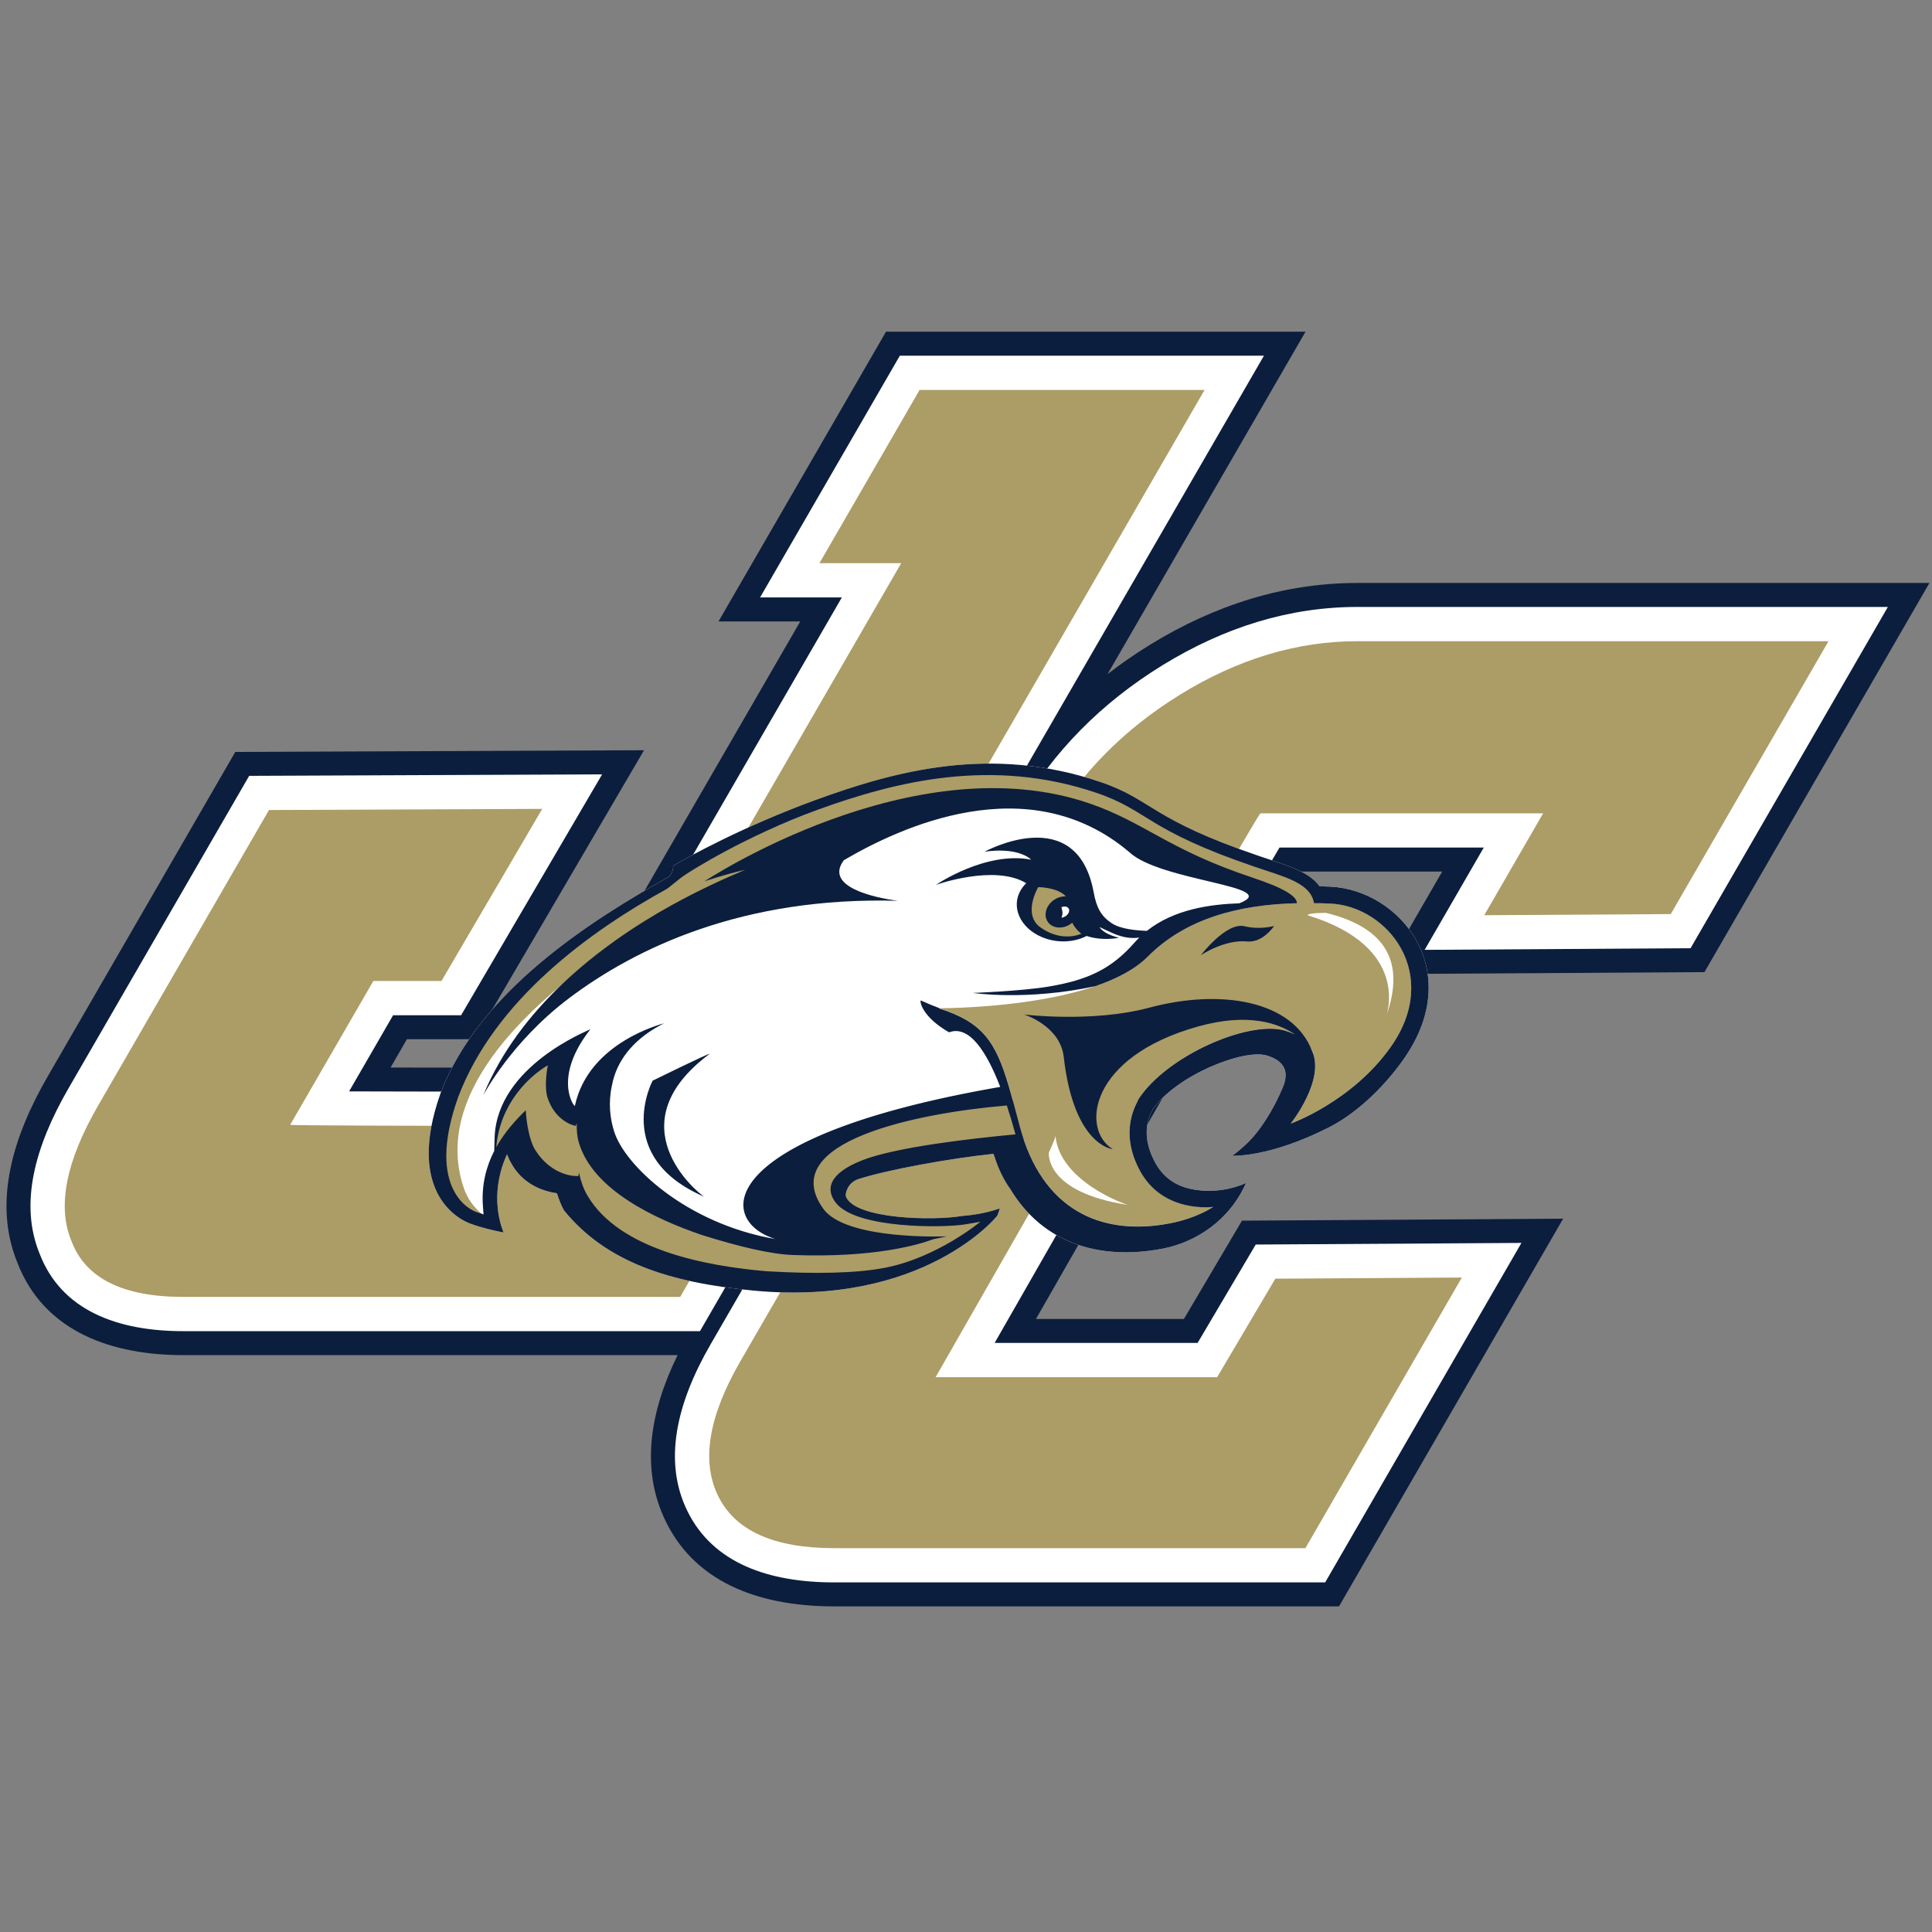 <?xml version="1.0" encoding="UTF-8"?>
<svg width="200px" height="200px" viewBox="0 0 200 200" version="1.1" xmlns="http://www.w3.org/2000/svg" xmlns:xlink="http://www.w3.org/1999/xlink">
    <rect x="0" y="0" width="200" height="200" fill="#808080" stroke="none"/>
    <!-- Generator: Sketch 54.1 (76490) - https://sketchapp.com -->
    <title>juniata</title>
    <desc>Created with Sketch.</desc>
    <g id="juniata" stroke="none" stroke-width="1" fill="none" fill-rule="evenodd">
        <g id="juniata_BGL">
            <g id="juniata" transform="translate(0, 34)">
                <g id="g10" transform="translate(100.112, 66.299) scale(-1, 1) rotate(-180) translate(-100.112, -66.299) translate(0.224, 0.305)">
                    <g id="g12" transform="translate(0.404, 0)">
                        <path d="M55.302,55.766 L55.507,55.766 L82.216,101.964 L73.752,101.964 L91.091,131.955 L134.518,131.955 L114.025,96.51 C115.412,97.586 116.875,98.597 118.41,99.542 C125.21,103.723 132.398,105.944 139.888,105.944 L199.106,105.944 L175.816,65.66 L142.533,65.457 L148.669,76.07 L133.241,76.07 L133.138,75.894 C129.567,69.813 120.835,54.624 106.918,30.285 L106.615,29.755 L121.93,29.755 L127.943,39.932 L161.188,40.135 L137.984,0 L85.736,0 C78.627,0 71.6,2.072 68.31,8.757 C65.58,14.303 66.742,20.36 69.519,26.01 L18.342,26.01 C11.147,26.01 3.954,28.299 1.151,35.633 C-1.366,41.852 0.72,48.653 4.311,54.864 L23.73,88.454 L66.043,88.63 L48.529,58.712 L41.497,58.712 L39.803,55.782 L40.416,55.78 C43.406,55.772 51.427,55.767 55.302,55.766" id="path14" fill="#0C1E3D" fill-rule="nonzero"></path>
                        <path d="M35.51,53.315 L36.196,53.312 C40.222,53.294 50.35,53.285 56.939,53.283 L86.519,104.446 L78.054,104.446 L92.523,129.472 L130.215,129.472 L71.833,28.492 L18.342,28.492 C11.53,28.492 5.721,30.631 3.471,36.516 C1.365,41.658 2.973,47.591 6.459,53.622 L25.166,85.977 L61.703,86.13 L47.105,61.194 L40.065,61.194 L35.51,53.315" id="path16" fill="#FFFFFF"></path>
                        <path d="M85.736,2.483 C78.978,2.483 73.199,4.444 70.537,9.854 C67.976,15.057 69.438,21.087 72.94,27.143 L104.857,82.349 C108.422,88.514 113.399,93.542 119.711,97.427 C126.169,101.399 132.913,103.462 139.888,103.462 L194.804,103.462 L174.379,68.134 L146.851,67.965 L152.971,78.552 L131.824,78.552 C128.769,73.411 118.951,56.34 102.336,27.272 L123.346,27.272 L129.365,37.458 L156.87,37.626 L136.552,2.483 L85.736,2.483" id="path18" fill="#FFFFFF"></path>
                        <path d="M58.985,49.736 L92.665,107.993 L84.201,107.993 L94.569,125.926 L124.069,125.926 L69.788,32.039 L18.342,32.039 C12.1,32.039 8.247,33.952 6.784,37.782 C5.271,41.377 6.187,46.065 9.53,51.847 L27.217,82.44 L55.503,82.558 L45.073,64.74 L38.019,64.74 L29.413,49.855 C29.024,49.776 44.021,49.736 58.985,49.736" id="path20" fill="#AC9C66"></path>
                        <path d="M150.702,34.042 L134.506,6.028 L85.736,6.028 C79.494,6.028 75.488,7.824 73.719,11.419 C71.95,15.014 72.712,19.664 76.01,25.368 L107.928,80.575 C111.181,86.201 115.729,90.812 121.569,94.407 C127.539,98.079 133.647,99.916 139.888,99.916 L188.658,99.916 L172.326,71.667 L153.02,71.55 L159.118,82.098 L129.843,82.098 C129.042,81.006 117.835,61.548 96.224,23.726 C96.738,23.726 110.236,23.726 125.37,23.726 L131.395,33.924 L150.702,34.042" id="path22" fill="#AC9C66"></path>
                        <path d="M48.108,39.606 C47.218,39.907 41.217,42.53 44.98,53.129 C48.976,63.712 60.573,71.016 68.565,75.5 C68.924,75.771 69.044,76.287 69.068,76.588 L69.075,76.668 L69.143,76.71 C70.427,77.497 76.428,80.797 83.805,83.484 C92.041,86.484 101.941,89.2 113.306,85.337 C114.666,84.875 115.669,84.401 116.589,83.889 C117.494,83.385 118.318,82.844 119.332,82.238 C121.325,81.046 124.072,79.595 129.73,77.672 C131.233,77.162 132.628,76.738 133.678,76.255 C134.392,75.927 135.306,75.427 135.932,74.606 L135.978,74.546 L136.053,74.544 C136.394,74.534 136.736,74.522 137.081,74.506 C144.281,74.179 151.165,65.856 144.669,56.636 C142.352,53.347 139.464,50.872 136.985,49.607 C130.82,46.46 127,46.646 126.923,46.65 C126.923,46.65 128.42,47.691 129.476,49.051 C130.413,50.258 131.391,51.868 132.17,53.735 C132.756,55.143 132.561,56.4 130.531,57.021 C128.123,57.758 121.188,54.986 118.726,51.483 L118.648,51.329 C118.604,51.241 118.544,51.122 118.479,50.977 C118.367,50.725 118.238,50.377 118.158,49.946 C117.999,49.096 117.987,47.715 118.972,45.913 C119.912,44.194 121.338,43.517 122.507,43.244 C125.719,42.492 128.364,43.838 128.364,43.838 C126.631,39.914 123.129,37.675 119.686,37.024 C113.058,35.771 107.285,37.676 103.951,43.211 C103.367,44.008 102.729,45.214 102.264,46.723 L102.225,46.847 L102.097,46.834 C97.674,46.37 91.221,45.195 88.236,44.233 C87.076,43.858 86.847,42.66 86.942,42.425 C87.901,40.071 95.982,39.912 98.919,40.41 C100.174,40.515 101.265,40.707 102.138,40.97 L102.879,41.194 L102.624,40.464 C102.593,40.375 94.995,31.015 77.39,32.691 C68.599,33.527 62.128,35.648 57.774,40.969 C57.501,41.416 57.242,42.106 57.054,42.676 L57.024,42.767 L56.929,42.782 C54.816,43.122 53.523,44.131 52.738,45.182 C52.409,45.621 52.172,46.065 52.001,46.462 L51.855,46.801 L51.712,46.461 C50.873,44.474 50.763,42.677 50.889,41.309 C50.965,40.49 51.126,39.823 51.269,39.362 C51.31,39.229 51.357,39.094 51.403,38.971 L51.504,38.706 L51.225,38.761 C50.507,38.905 49.23,39.192 48.108,39.606" id="path24" fill="#FFFFFF" fill-rule="nonzero"></path>
                        <path d="M96.541,61.923 C96.541,61.923 112.76,61.812 118.193,67.27 C122.041,71.136 127.382,72.615 133.426,72.798 C133.441,73.694 131.314,74.848 127.494,75.879 C116.142,78.939 116.959,81.396 111.16,82.957 C93.915,87.598 81.911,77.336 81.911,77.336 C81.911,77.336 80.395,78.007 77.883,76.414 C75.639,75.478 73.189,74.492 70.49,73.006 C62.854,68.799 42.932,56.556 47.367,43.364 C48.127,40.951 50.423,39.793 50.423,39.793 C50.423,39.793 41.814,42.43 45.968,52.17 C50.568,62.567 60.715,70.416 68.624,74.774 C68.651,74.789 68.737,74.849 68.899,74.978 C69.051,75.098 69.231,75.247 69.423,75.403 C69.804,75.712 70.259,76.078 70.623,76.3 C71.107,76.618 76.934,79.88 84.639,82.686 C92.61,85.59 102.587,88.102 113.417,84.421 C114.788,83.956 115.798,83.477 116.725,82.962 C117.632,82.457 118.458,81.915 119.472,81.308 C121.455,80.122 124.193,78.675 129.841,76.756 C131.292,76.264 132.642,75.858 133.656,75.392 C134.664,74.928 135.787,74.22 135.955,72.935 L135.968,72.803 C136.338,72.794 136.711,72.781 137.086,72.764 C143.07,72.492 148.633,65.428 143.361,57.946 C139.341,52.241 132.992,49.987 132.992,49.987 C132.992,49.987 139.035,57.584 132.444,59.6 C128.699,60.747 120.147,57.018 117.226,52.507 C117.181,52.217 115.073,49.335 117.406,45.066 C119.824,40.643 124.968,41.368 124.968,41.368 C124.968,41.368 123.305,40.196 120.423,39.652 C113.613,38.364 107.846,40.874 105.332,48.394 C101.243,47.26 85.989,45.683 86.166,43.463 C86.412,40.365 92.328,39.143 101.756,40.284 L101.142,39.942 C101.142,39.942 96.157,35.718 90.719,34.671 C87.793,34.107 83.521,33.896 78.383,34.199 C72.037,34.748 63.065,36.832 59.771,42.404 C59.376,43.046 58.87,43.6 58.87,43.6 L58.312,44.469 C58.23,44.473 55.907,44.615 54.321,47.197 C53.806,48.036 53.573,48.466 53.503,49.945 C53.107,49.559 52.866,49.556 52.393,49.034 L50.648,47.048 C50.341,52.464 54.379,55.605 56.978,57.626 C53.698,50.314 59.518,50.119 59.625,50.256 C60.612,55.429 62.127,54.579 62.127,51.326 C62.127,51.116 62.134,50.906 62.147,50.697 C62.203,48.409 62.982,46.413 63.853,45.006 C66.589,40.379 78.691,33.938 93.256,37.876 C86.737,37.589 83.094,40.189 82.373,43.339 C81.387,47.64 93.332,51.875 104.216,52.404 C102.693,57.96 101.623,60.338 96.541,61.923 Z M95.917,38.136 L96.059,38.184 L95.917,38.136 L95.917,38.136 Z" id="path26" fill="#AC9C66" fill-rule="nonzero"></path>
                        <path d="M131.262,70.437 C131.262,70.437 129.824,70.014 128.199,70.408 C126.314,70.866 123.687,67.413 123.687,67.413 C123.687,67.413 126.105,69.059 128.469,68.833 C130.117,68.675 131.262,70.437 131.262,70.437" id="path28" fill="#0C1E3D"></path>
                        <path d="M113.186,70.331 C113.412,69.966 113.954,69.535 115.196,69.214 C115.195,69.213 113.513,68.848 111.859,69.403 C110.554,68.723 108.798,68.629 107.247,69.277 C104.963,70.232 103.987,72.433 105.067,74.193 C105.218,74.439 105.4,74.663 105.609,74.864 C102.312,76.862 96.259,74.692 96.259,74.692 C96.259,74.692 101.408,78.22 106.128,77.299 C104.524,78.71 101.276,78.115 101.276,78.115 C101.276,78.115 110.844,83.386 112.587,73.93 C112.887,72.3 113.366,71.453 114.444,70.729 C115.381,70.099 117.097,69.959 118.1,69.934 C120.93,72.177 124.668,72.682 127.667,72.784 C132.249,74.576 119.426,75.05 116.252,78.103 C105.797,86.921 92.464,80.609 86.724,77.243 C84.664,74.476 89.91,73.363 92.322,73.041 C76.273,73.501 65.154,68.138 58.281,62.96 C52.328,58.476 49.486,53.065 49.397,52.911 C53.065,61.811 61.257,68.376 68.979,72.63 C71.678,74.117 74.277,75.319 76.52,76.255 C74.227,75.73 72.291,75.054 72.291,75.054 C72.291,75.054 93.908,89.403 112.189,83.111 C117.868,81.156 120.398,78.293 129.015,75.452 C132.222,74.396 133.649,73.506 133.624,72.795 C127.496,72.639 122.079,71.17 118.187,67.261 C116.874,65.942 114.931,64.948 112.738,64.199 C105.628,62.666 100.095,63.505 100.095,63.505 C100.095,63.505 105.092,63.691 107.908,64.16 C112.056,64.851 114.454,66.03 116.812,68.711 C116.974,68.896 117.141,69.072 117.313,69.24 C116.616,69.129 115.698,69.185 114.575,69.686 C113.906,69.984 113.535,70.155 113.186,70.331" id="path30" fill="#0C1E3D" fill-rule="nonzero"></path>
                        <path d="M66.933,54.422 C66.933,54.422 72.839,57.323 72.827,57.193 C62.983,49.86 71.546,42.851 72.273,42.406 C62.707,46.54 66.933,54.422 66.933,54.422 Z M105.387,61.271 C105.387,61.271 112.448,60.399 118.338,61.977 C125.756,63.963 133.182,62.728 135.19,57.514 C136.602,54.522 132.987,49.978 132.987,49.978 C132.987,49.978 139.336,52.232 143.356,57.937 C148.627,65.419 143.064,72.483 137.08,72.755 C136.515,72.78 135.954,72.797 135.398,72.805 C135.2,74.046 134.099,74.736 133.11,75.191 C132.097,75.657 130.746,76.062 129.295,76.555 C123.647,78.474 120.91,79.921 118.927,81.107 C117.912,81.714 117.086,82.256 116.18,82.76 C115.252,83.277 114.242,83.754 112.871,84.22 C102.041,87.9 92.064,85.389 84.093,82.485 C76.389,79.679 70.891,76.12 70.407,75.803 C70.043,75.58 69.588,75.215 69.208,74.905 C69.015,74.749 68.835,74.601 68.683,74.481 C68.521,74.352 68.435,74.291 68.408,74.277 C60.498,69.919 50.612,62.822 46.792,52.699 C43.312,42.895 48.358,40.937 48.64,40.842 L49.427,40.577 L49.365,41.406 C49.196,43.662 49.723,45.565 50.535,47.151 L50.577,48.627 C50.906,55.96 60.245,59.595 60.494,59.748 C56.575,54.761 58.775,51.728 58.883,51.813 C60.295,58.414 67.939,60.292 68.11,60.362 L67.87,60.232 C65.274,58.884 63.443,56.887 62.82,54.39 C62.78,54.227 62.745,54.065 62.716,53.903 C62.321,52.135 62.536,50.453 62.936,49.205 C63.971,45.732 70.352,39.632 79.622,38.03 C79.493,38.073 79.365,38.118 79.239,38.165 C73.52,40.288 73.782,48.72 102.915,53.778 C101.468,57.527 99.676,60.191 97.614,59.428 C94.782,61.066 94.571,62.654 94.692,62.727 C95.364,62.419 96.019,62.15 96.659,61.914 L96.536,61.914 C101.124,60.484 102.442,58.404 103.776,53.925 C103.961,53.301 104.148,52.632 104.343,51.91 C104.535,51.2 104.735,50.442 104.954,49.628 C105.018,49.389 105.086,49.153 105.156,48.922 C106.414,44.787 108.611,42.085 111.413,40.63 C113.99,39.293 117.078,39.011 120.418,39.642 C123.3,40.187 124.963,41.359 124.963,41.359 C124.963,41.359 119.818,40.634 117.4,45.058 C115.067,49.326 117.175,52.208 117.22,52.498 C120.142,57.01 128.694,60.737 132.438,59.592 C132.814,59.477 133.149,59.343 133.446,59.195 C131.731,60.367 128.598,61.486 123.397,60.033 C112.061,56.867 111.255,49.335 114.565,47.334 C114.565,47.334 110.539,47.641 109.489,56.882 C109.121,60.121 105.387,61.271 105.387,61.271 L105.387,61.271 Z M50.746,47.543 C51.644,49.147 52.818,50.407 53.8,51.363 C53.87,49.884 54.233,48.137 54.748,47.298 C56.334,44.716 58.657,44.573 58.739,44.569 L59.253,44.543 L59.298,44.917 C59.508,43.994 59.803,43.146 60.198,42.505 C63.492,36.933 72.348,35.244 78.694,34.696 C83.832,34.393 88.036,34.486 90.963,35.05 C96.4,36.097 100.858,39.818 100.858,39.818 L99.356,39.556 C97.19,39.177 88.012,39.053 85.891,41.788 C84.827,43.159 85.131,44.809 88.636,46.184 C92.084,47.537 99.893,48.439 104.495,48.862 C104.218,49.878 103.919,50.885 103.6,51.852 C94.522,51.1 79.577,48.142 84.601,41.159 C86.971,37.864 97.397,38.308 97.397,38.308 C97.397,38.308 96.881,38.185 96.004,38.016 C94.533,37.46 89.943,36.069 81.499,36.374 C79.143,36.459 75.898,37.235 72.011,38.452 C67.243,40.087 60.766,43.08 59.303,47.989 C59.123,48.557 59.059,49.265 59.074,50.014 L58.968,49.735 L58.579,49.854 C58.516,49.873 56.759,50.426 56.036,52.713 C55.801,53.456 55.856,54.867 56.086,56.017 C54.192,54.912 51.126,52.086 50.746,47.543 L50.746,47.543 Z M48.108,39.606 C47.218,39.907 41.217,42.53 44.98,53.129 C48.976,63.712 60.573,71.016 68.565,75.5 C68.924,75.771 69.044,76.287 69.068,76.588 L69.075,76.668 L69.143,76.71 C70.427,77.497 76.428,80.797 83.805,83.484 C92.041,86.484 101.941,89.2 113.306,85.337 C114.666,84.875 115.669,84.401 116.589,83.889 C117.494,83.385 118.318,82.844 119.332,82.238 C121.325,81.046 124.072,79.595 129.73,77.672 C131.233,77.162 132.628,76.738 133.678,76.255 C134.392,75.927 135.306,75.427 135.932,74.606 L135.978,74.546 L136.053,74.544 C136.394,74.534 136.736,74.522 137.081,74.506 C144.281,74.179 151.165,65.856 144.669,56.636 C142.352,53.347 139.464,50.872 136.985,49.607 C130.82,46.46 127,46.646 126.923,46.65 C126.923,46.65 128.42,47.691 129.476,49.051 C130.413,50.258 131.391,51.868 132.17,53.735 C132.756,55.143 132.561,56.4 130.531,57.021 C128.123,57.758 121.188,54.986 118.726,51.483 L118.648,51.329 C118.604,51.241 118.544,51.122 118.479,50.977 C118.367,50.725 118.238,50.377 118.158,49.946 C117.999,49.096 117.987,47.715 118.972,45.913 C119.912,44.194 121.338,43.517 122.507,43.244 C125.719,42.492 128.364,43.838 128.364,43.838 C126.631,39.914 123.129,37.675 119.686,37.024 C113.058,35.771 107.285,37.676 103.951,43.211 C103.367,44.008 102.729,45.214 102.264,46.723 L102.225,46.847 L102.097,46.834 C97.674,46.37 91.221,45.195 88.236,44.233 C87.076,43.858 86.847,42.66 86.942,42.425 C87.901,40.071 95.982,39.912 98.919,40.41 C100.174,40.515 101.265,40.707 102.138,40.97 L102.879,41.194 L102.624,40.464 C102.593,40.375 94.995,31.015 77.39,32.691 C68.599,33.527 62.128,35.648 57.774,40.969 C57.501,41.416 57.242,42.106 57.054,42.676 L57.024,42.767 L56.929,42.782 C54.816,43.122 53.523,44.131 52.738,45.182 C52.409,45.621 52.172,46.065 52.001,46.462 L51.855,46.801 L51.712,46.461 C50.873,44.474 50.763,42.677 50.889,41.309 C50.965,40.49 51.126,39.823 51.269,39.362 C51.31,39.229 51.357,39.094 51.403,38.971 L51.504,38.706 L51.225,38.761 C50.507,38.905 49.23,39.192 48.108,39.606 L48.108,39.606 Z" id="path32" fill="#0C1E3D" fill-rule="nonzero"></path>
                        <path d="M136.64,71.792 C142.803,70.282 144.882,66.727 142.877,61.126 C142.877,61.126 145.522,68.235 134.764,71.537 C134.618,71.8 136.64,71.792 136.64,71.792" id="path34" fill="#FFFFFF"></path>
                        <path d="M107.947,46.977 C107.947,46.977 107.455,42.864 116.202,41.549 C115.9,41.575 109.05,43.995 108.63,48.738 C108.696,48.58 107.947,46.977 107.947,46.977" id="path36" fill="#FFFFFF"></path>
                        <path d="M111.311,69.636 C111.311,69.636 109.356,68.673 107.088,70.281 C105.172,71.64 106.848,74.456 106.848,74.456 C106.848,74.456 108.849,74.461 109.709,73.498 C108.861,73.54 107.989,72.965 107.703,72.144 C107.397,71.265 107.879,70.437 108.782,70.294 C109.34,70.207 109.929,70.403 110.369,70.773 C110.735,70.04 111.311,69.636 111.311,69.636" id="path38" fill="#AC9C66"></path>
                        <path d="M109.248,72.376 C109.406,72.445 109.577,72.47 109.727,72.435 C110.044,72.361 110.149,72.05 109.962,71.739 C109.815,71.495 109.531,71.323 109.262,71.297 C109.426,71.764 109.35,71.982 109.248,72.376" id="path40" fill="#FFFFFF" fill-rule="nonzero"></path>
                    </g>
                </g>
            </g>
        </g>
    </g>
</svg>